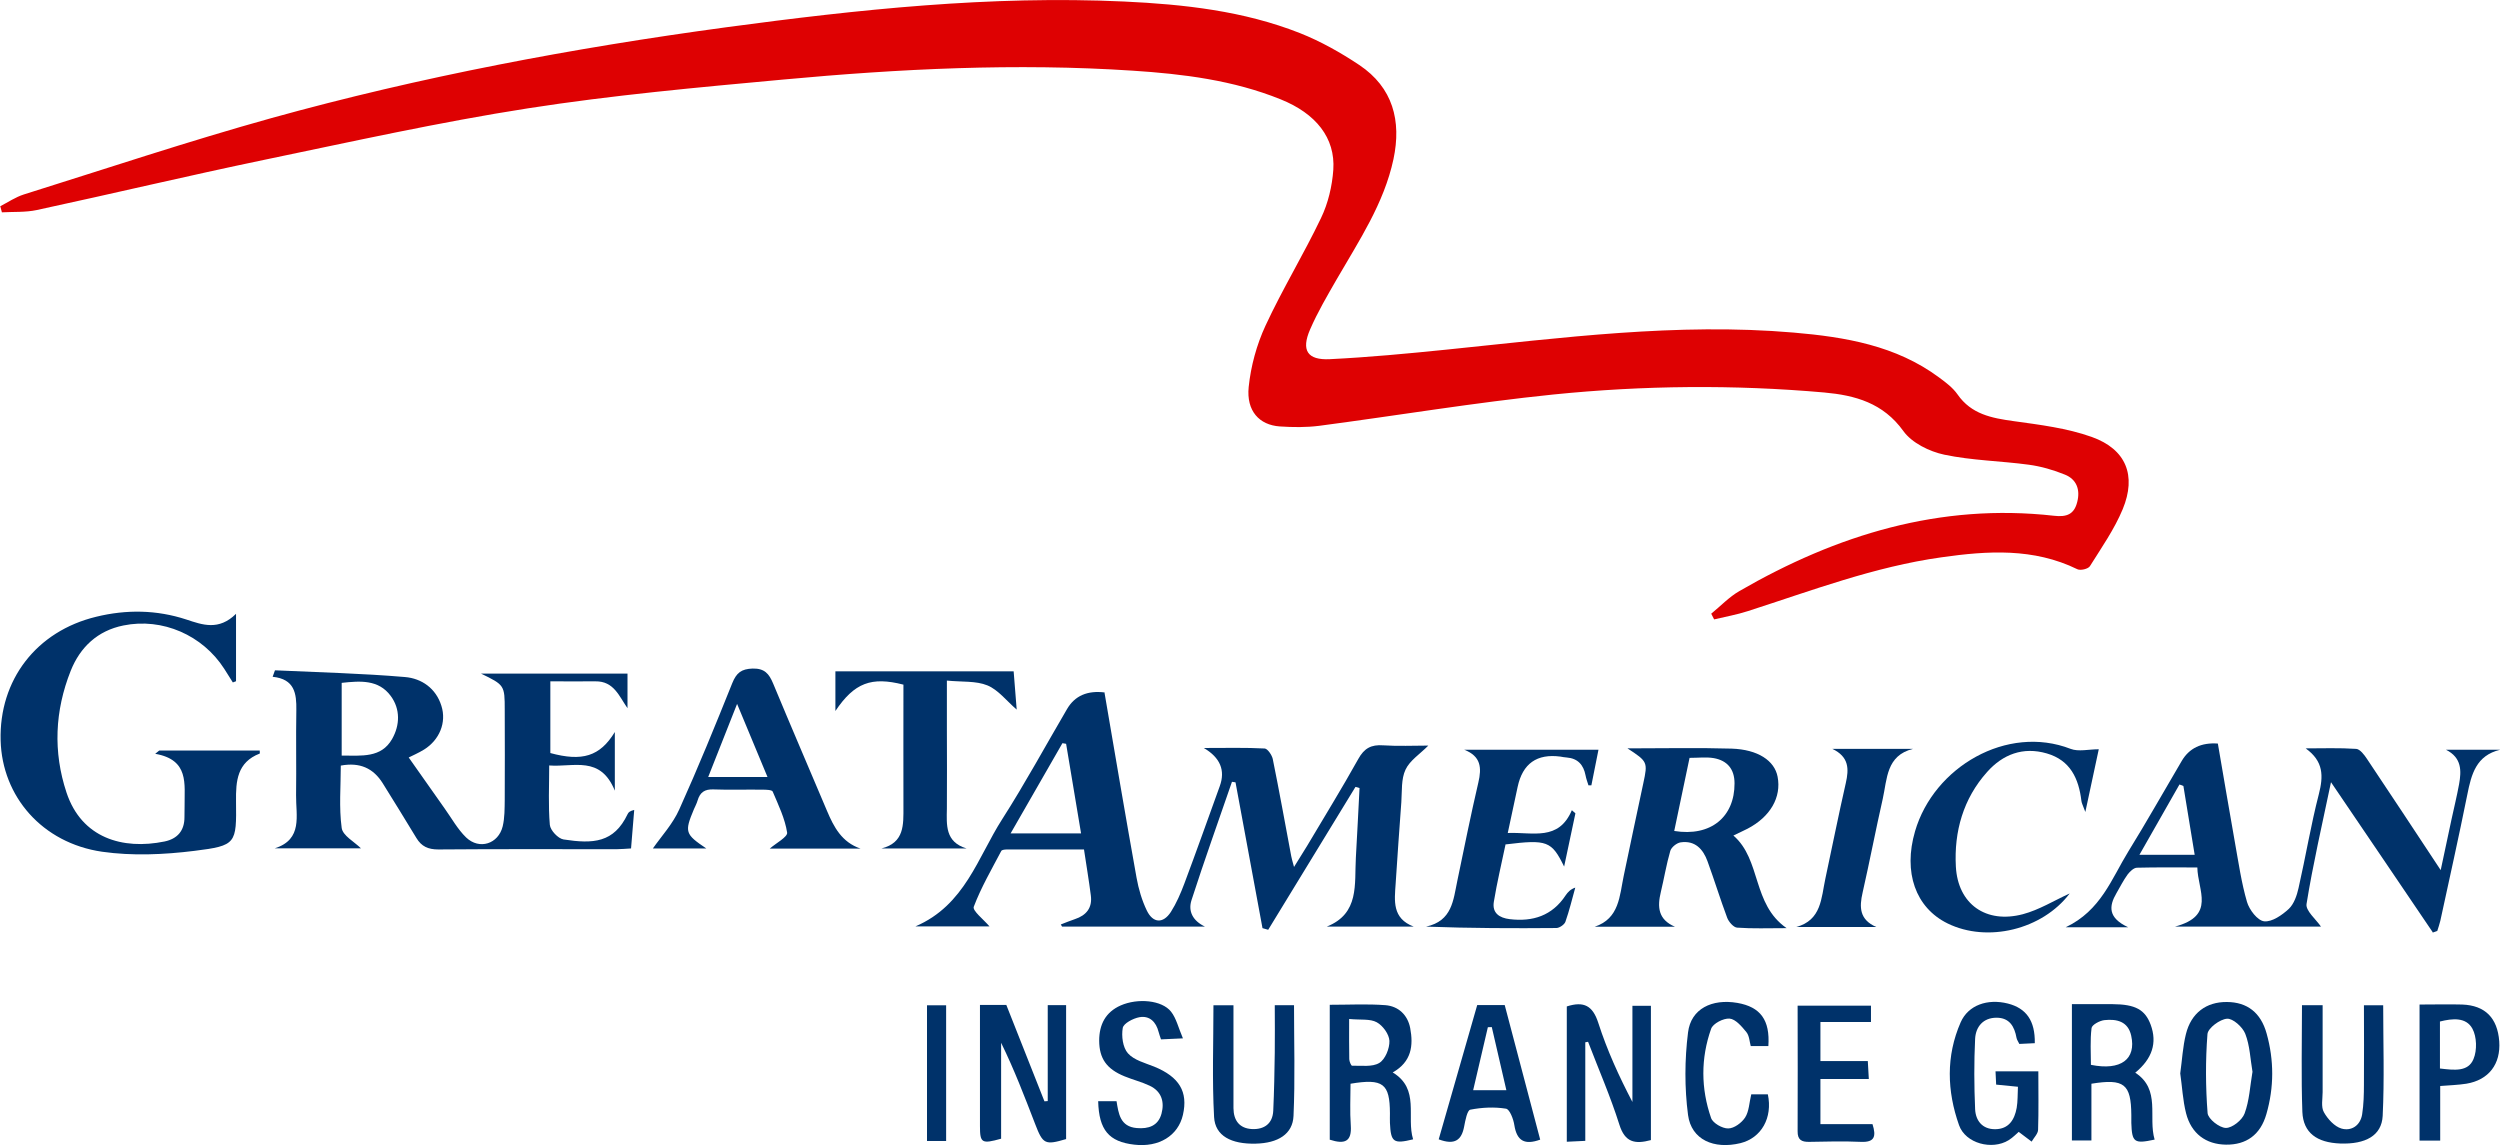 <?xml version="1.0" encoding="UTF-8"?>
<svg xmlns="http://www.w3.org/2000/svg" id="Layer_2" data-name="Layer 2" viewBox="0 0 197.33 90.38">
  <defs>
    <style>
      .cls-1 {
        fill: #00326a;
      }

      .cls-2 {
        fill: #de0102;
      }
    </style>
  </defs>
  <g id="Layer_1-2" data-name="Layer 1">
    <g>
      <path class="cls-2" d="m0,16.29c.62-.32,1.22-.73,1.88-.94,6.51-2.04,12.98-4.2,19.55-6.03,11.79-3.27,23.8-5.53,35.91-7.17C67.75.75,78.19-.37,88.72.12c4.73.22,9.44.74,13.88,2.49,1.64.65,3.22,1.54,4.69,2.52,2.66,1.78,3.34,4.41,2.7,7.43-.75,3.51-2.73,6.45-4.49,9.5-.74,1.29-1.5,2.58-2.09,3.94-.72,1.65-.22,2.44,1.56,2.35,3.06-.15,6.12-.44,9.17-.75,9.12-.93,18.23-2.14,27.43-1.35,4.07.35,8.08,1.02,11.48,3.54.53.39,1.09.81,1.46,1.34,1.09,1.57,2.7,1.87,4.43,2.11,2.08.29,4.21.55,6.17,1.25,2.71.97,3.54,3.04,2.44,5.7-.66,1.59-1.67,3.03-2.59,4.5-.14.22-.75.36-.99.24-3.46-1.69-7.08-1.46-10.73-.94-5.29.74-10.25,2.63-15.29,4.25-.86.28-1.77.44-2.65.65-.08-.15-.15-.3-.23-.45.74-.6,1.41-1.32,2.23-1.79,7.68-4.44,15.84-6.95,24.82-5.94,1.02.12,1.6-.12,1.84-1.09.25-.97-.05-1.79-.98-2.16-.91-.37-1.88-.65-2.85-.78-2.22-.3-4.48-.33-6.66-.79-1.18-.25-2.56-.93-3.23-1.86-1.6-2.23-3.82-2.83-6.25-3.05-7.13-.63-14.28-.56-21.39.16-6.18.63-12.31,1.66-18.47,2.47-1.02.13-2.08.12-3.11.05-1.62-.11-2.65-1.22-2.46-3.11.17-1.65.63-3.34,1.33-4.85,1.34-2.89,3.01-5.62,4.38-8.49.56-1.16.88-2.52.97-3.81.17-2.51-1.37-4.44-4.16-5.56-3.74-1.51-7.68-2-11.66-2.26-9.22-.61-18.42-.15-27.6.7-6.73.62-13.47,1.23-20.14,2.27-6.99,1.09-13.91,2.63-20.84,4.07-6,1.25-11.96,2.67-17.94,3.96-.89.19-1.83.13-2.75.18-.04-.16-.09-.32-.13-.48Z"></path>
      <path class="cls-1" d="m87.18,54.67c.84,4.91,1.66,9.76,2.53,14.61.16.89.42,1.78.81,2.59.49,1.01,1.29,1.05,1.9.11.44-.69.77-1.46,1.06-2.23.96-2.56,1.87-5.13,2.8-7.7q.68-1.87-1.26-3.01c1.79,0,3.3-.04,4.8.04.23.01.57.51.64.82.52,2.56.98,5.12,1.46,7.68.03.18.09.36.22.85.44-.71.74-1.18,1.03-1.66,1.35-2.28,2.75-4.54,4.04-6.86.47-.85,1.02-1.15,1.97-1.08,1.18.08,2.37.02,3.56.02-.66.67-1.46,1.17-1.8,1.9-.35.74-.27,1.7-.33,2.56-.16,2.15-.31,4.3-.45,6.45-.09,1.33-.29,2.73,1.43,3.38h-6.87c2.6-1.03,2.18-3.35,2.3-5.44.11-1.83.19-3.67.29-5.5-.11-.03-.22-.06-.32-.09l-6.89,11.28c-.15-.04-.3-.09-.45-.13-.71-3.84-1.42-7.67-2.13-11.51-.09-.01-.19-.03-.28-.04-1.07,3.11-2.18,6.2-3.19,9.33-.29.89.1,1.64,1.06,2.1h-11.28c-.03-.06-.07-.11-.1-.17.37-.14.74-.3,1.11-.42.91-.3,1.39-.9,1.26-1.87-.15-1.18-.35-2.36-.54-3.63-2.1,0-4.08,0-6.07,0-.16,0-.41.02-.46.12-.76,1.45-1.59,2.87-2.17,4.4-.12.31.77,1,1.24,1.55h-5.84c3.91-1.68,4.91-5.45,6.85-8.47,1.81-2.83,3.41-5.78,5.11-8.68q.92-1.58,3-1.31Zm-7.41,11.11h5.56c-.4-2.41-.79-4.74-1.18-7.07-.1-.02-.19-.03-.29-.05-1.33,2.31-2.65,4.62-4.09,7.12Z"></path>
      <path class="cls-1" d="m21.73,52.91c3.42.16,6.84.24,10.24.53,1.31.11,2.44.89,2.87,2.27.42,1.32-.15,2.69-1.36,3.45-.45.28-.95.49-1.22.63.95,1.35,1.89,2.69,2.84,4.03.55.77,1.02,1.63,1.69,2.28,1.04,1,2.55.52,2.89-.88.16-.67.15-1.4.16-2.1.02-2.36,0-4.73,0-7.09,0-1.94-.02-1.96-1.87-2.86h11.56v2.73c-.66-.94-1.07-2.14-2.53-2.12-1.15.01-2.31,0-3.56,0v5.66c2.5.68,3.91.28,5.09-1.66v4.63c-1.14-2.8-3.25-1.84-5.18-1.99,0,1.65-.08,3.18.05,4.69.04.43.65,1.08,1.08,1.15,2.34.36,3.98.27,5.06-2,.06-.14.18-.25.52-.33-.08.99-.16,1.97-.25,3.04-.41.02-.77.06-1.14.06-4.69,0-9.38-.02-14.07.02-.81,0-1.33-.24-1.73-.9-.88-1.45-1.77-2.9-2.67-4.34-.74-1.17-1.79-1.66-3.3-1.38,0,1.64-.15,3.31.07,4.92.08.61,1.01,1.1,1.52,1.61h-6.8c2.23-.71,1.66-2.58,1.68-4.19.03-2.24-.02-4.48.02-6.72.02-1.31-.13-2.45-1.87-2.63.06-.17.12-.33.18-.5Zm5.24,6.73c1.58,0,3.12.2,3.98-1.31.62-1.09.66-2.36-.11-3.4-.96-1.3-2.4-1.19-3.87-1.03v5.74Z"></path>
      <path class="cls-1" d="m192.01,73.57c-2.61-3.85-5.21-7.7-8.02-11.83-.71,3.41-1.43,6.49-1.93,9.61-.09.53.75,1.22,1.14,1.79h-11.53c3.25-.86,1.8-2.85,1.77-4.67-1.63,0-3.19-.02-4.76.02-.26,0-.56.3-.74.53-.34.47-.6.99-.89,1.49-.59,1.01-.68,1.93.93,2.68h-4.93c2.78-1.32,3.62-3.83,4.93-5.96,1.46-2.36,2.82-4.78,4.23-7.17q.89-1.51,2.85-1.37c.45,2.6.89,5.24,1.36,7.88.28,1.55.5,3.11.94,4.62.18.62.83,1.47,1.35,1.53.62.07,1.42-.49,1.95-.98.41-.39.64-1.06.77-1.65.56-2.46.97-4.96,1.6-7.4.37-1.44.38-2.6-1.04-3.62,1.33,0,2.67-.05,3.99.04.3.02.64.47.85.79,1.89,2.82,3.75,5.65,5.82,8.78.33-1.54.59-2.77.85-3.99.2-.93.43-1.86.6-2.79.19-1.06.22-2.09-1.03-2.72h4.27c-1.89.45-2.27,1.93-2.59,3.54-.67,3.33-1.41,6.64-2.13,9.96-.06.27-.16.53-.24.8-.12.04-.24.08-.36.13Zm-19.67-11.53c-.1-.04-.21-.08-.31-.12-1.03,1.8-2.06,3.61-3.16,5.55h4.36c-.31-1.88-.6-3.65-.89-5.43Z"></path>
      <path class="cls-1" d="m18.38,53.87c-.23-.36-.45-.72-.68-1.08-1.7-2.65-4.88-4.05-7.96-3.42-2.03.41-3.41,1.7-4.16,3.58-1.25,3.15-1.4,6.39-.33,9.61,1.19,3.58,4.42,4.54,7.74,3.86,1.01-.21,1.58-.85,1.57-1.94,0-.29.01-.58.01-.87-.02-1.72.38-3.64-2.32-4.11.11-.09.21-.18.32-.26h7.93c0,.1.02.23,0,.24-1.78.69-1.89,2.16-1.87,3.77.04,3.34.03,3.5-3.28,3.91-2.4.3-4.91.41-7.29.07C3.33,66.54.17,62.87.05,58.45c-.13-4.78,2.82-8.63,7.55-9.77,2.38-.58,4.76-.55,7.11.22,1.27.42,2.55.9,3.92-.45v5.32c-.09.03-.17.07-.26.1Z"></path>
      <path class="cls-1" d="m128.46,59.07c2.92,0,5.57-.06,8.22.02,2.08.07,3.39.95,3.63,2.22.31,1.62-.57,3.16-2.37,4.1-.33.17-.67.32-1.12.54,2.22,1.92,1.46,5.41,4.2,7.31-1.47,0-2.69.05-3.91-.04-.28-.02-.66-.46-.78-.78-.55-1.47-1.01-2.97-1.55-4.45-.35-.97-.99-1.67-2.13-1.5-.31.05-.72.38-.81.67-.31,1.07-.49,2.18-.75,3.26-.28,1.16-.22,2.16,1.12,2.73h-6.34c1.96-.65,1.96-2.44,2.3-4.05.5-2.43,1.03-4.86,1.54-7.28.36-1.67.34-1.71-1.25-2.75Zm3.69,6.52c2.89.47,4.77-1.11,4.76-3.76,0-1.12-.57-1.8-1.64-1.99-.59-.1-1.21-.02-1.91-.02-.4,1.92-.8,3.8-1.21,5.77Z"></path>
      <path class="cls-1" d="m51.54,66.96c.67-.96,1.57-1.93,2.08-3.08,1.48-3.28,2.84-6.62,4.18-9.96.33-.81.71-1.12,1.61-1.15.94-.02,1.29.41,1.61,1.17,1.4,3.37,2.84,6.71,4.26,10.07.54,1.28,1.17,2.47,2.64,2.97h-7.16c.48-.42,1.42-.92,1.37-1.26-.17-1.11-.69-2.18-1.14-3.24-.06-.14-.53-.15-.8-.15-1.29-.02-2.58.03-3.86-.02-.71-.03-1.08.23-1.27.88-.07.24-.19.46-.29.69-.75,1.79-.7,1.96.98,3.09h-4.21Zm6.64-11.4c-.82,2.08-1.53,3.88-2.28,5.77h4.68c-.8-1.91-1.54-3.69-2.4-5.77Z"></path>
      <path class="cls-1" d="m118.84,66.63c-.31,1.49-.68,3.02-.93,4.56-.14.88.44,1.26,1.25,1.36,1.83.22,3.36-.27,4.42-1.88.17-.25.38-.48.76-.61-.25.9-.47,1.82-.78,2.7-.08.22-.46.48-.7.49-3.39.03-6.78.02-10.3-.11,2.07-.44,2.15-2.1,2.47-3.62.54-2.59,1.06-5.19,1.66-7.76.27-1.16.21-2.06-1.11-2.58h10.59c-.19.95-.37,1.88-.56,2.81h-.23c-.08-.26-.18-.52-.23-.79-.16-.83-.61-1.34-1.49-1.41-.16-.01-.33-.04-.49-.07q-2.79-.37-3.38,2.39c-.25,1.16-.5,2.32-.78,3.64,2-.08,4.01.66,5.06-1.8.09.08.19.17.28.25-.28,1.34-.57,2.68-.89,4.2-.99-2.02-1.34-2.15-4.61-1.75Z"></path>
      <path class="cls-1" d="m76.29,66.97h-6.71c1.82-.46,1.73-1.89,1.73-3.28-.01-3.23,0-6.45,0-9.65-2.53-.65-3.87-.15-5.37,2.08v-3.13h14.07c.07.93.16,1.94.24,3.02-.81-.7-1.46-1.56-2.31-1.91-.9-.37-2-.26-3.2-.38,0,1.42,0,2.65,0,3.87,0,2.07.02,4.15,0,6.22-.02,1.31-.15,2.64,1.55,3.16Z"></path>
      <path class="cls-1" d="m163.36,70.53c-2.16,2.85-6.49,3.9-9.63,2.36-2.53-1.24-3.52-4.03-2.57-7.28,1.48-5.07,7.26-8.45,12.28-6.5.62.24,1.42.03,2.22.03-.28,1.33-.63,2.95-1.06,4.95-.2-.53-.29-.7-.31-.87-.21-1.76-.87-3.21-2.73-3.75-1.88-.55-3.48.08-4.71,1.46-1.89,2.11-2.62,4.71-2.47,7.47.16,2.97,2.38,4.53,5.29,3.76,1.28-.34,2.45-1.07,3.7-1.64Z"></path>
      <path class="cls-1" d="m144.63,59.11h6.37c-2.12.52-2.04,2.38-2.39,3.94-.56,2.46-1.03,4.94-1.59,7.4-.27,1.17-.25,2.14,1.08,2.72h-6.32c2-.54,1.97-2.29,2.3-3.82.54-2.51,1.04-5.03,1.61-7.53.26-1.13.26-2.08-1.06-2.71Z"></path>
      <path class="cls-1" d="m77.36,79.32h2.07c1.01,2.55,2.01,5.08,3.01,7.61.09,0,.18-.01.26-.02v-7.57h1.45v10.57c-1.66.49-1.83.41-2.44-1.18-.83-2.15-1.65-4.3-2.69-6.42v7.57c-1.53.43-1.67.34-1.67-.99,0-3.15,0-6.29,0-9.57Z"></path>
      <path class="cls-1" d="m125.13,82.27v7.78c-.51.02-.94.04-1.46.07v-10.68c1.34-.43,2.05-.07,2.49,1.31.69,2.14,1.62,4.19,2.69,6.23v-7.59h1.46v10.6c-1.27.34-2.05.18-2.49-1.22-.7-2.22-1.64-4.37-2.47-6.54-.07.01-.15.03-.22.04Z"></path>
      <path class="cls-1" d="m104.96,89.97v-10.66c1.52,0,2.96-.08,4.39.03,1.03.08,1.76.77,1.96,1.81.26,1.38.11,2.66-1.38,3.5,2.17,1.31,1.06,3.52,1.61,5.28-1.55.38-1.76.23-1.83-1.3-.01-.25,0-.5,0-.75-.01-2.35-.53-2.77-3.11-2.34,0,1.08-.06,2.19.02,3.29.09,1.28-.47,1.51-1.65,1.13Zm1.53-9.54c0,1.2-.01,2.19.01,3.17,0,.18.15.52.22.52.73-.02,1.59.12,2.15-.22.47-.28.82-1.15.8-1.74-.02-.52-.52-1.21-1-1.47-.53-.29-1.27-.17-2.18-.26Z"></path>
      <path class="cls-1" d="m163.53,79.26c1.16,0,2.19,0,3.22,0,1.81.01,2.57.44,3.01,1.63.52,1.42.13,2.67-1.22,3.78,2.04,1.33,1,3.51,1.53,5.28-1.62.35-1.79.22-1.84-1.32,0-.21,0-.41,0-.62-.02-2.45-.56-2.89-3.15-2.47v4.48h-1.54v-10.76Zm1.51,4.79c2.37.48,3.59-.45,3.18-2.3-.25-1.14-1.15-1.33-2.11-1.23-.38.04-.99.37-1.02.63-.12.96-.05,1.95-.05,2.9Z"></path>
      <path class="cls-1" d="m160.62,82.34c-.39.02-.79.04-1.23.06-.09-.19-.19-.32-.22-.47-.16-.91-.56-1.6-1.58-1.6-1.06,0-1.64.72-1.69,1.66-.09,1.85-.08,3.71,0,5.56.04.89.56,1.59,1.59,1.58,1.07-.01,1.52-.75,1.69-1.68.09-.52.07-1.06.1-1.67-.6-.06-1.12-.11-1.72-.17-.02-.34-.03-.65-.05-1.05h3.38c0,1.57.03,3.09-.02,4.62-.01.31-.33.62-.51.93-.3-.23-.6-.45-1.02-.77-.14.11-.44.44-.8.66-1.3.8-3.4.26-3.91-1.19-.95-2.69-1.04-5.45.13-8.12.6-1.36,2.12-1.88,3.72-1.48,1.46.37,2.16,1.36,2.13,3.12Z"></path>
      <path class="cls-1" d="m172.09,84.73c.15-1.07.2-2.11.45-3.11.41-1.66,1.61-2.55,3.24-2.53,1.59.01,2.67.83,3.13,2.49.59,2.11.59,4.25-.02,6.36-.47,1.64-1.59,2.43-3.19,2.41-1.58-.02-2.74-.87-3.15-2.48-.26-1.03-.31-2.12-.46-3.15Zm5.71-.09c-.18-1.04-.21-2.11-.58-3.05-.21-.53-.98-1.22-1.44-1.18-.56.04-1.5.74-1.54,1.21-.16,2.07-.15,4.17.01,6.24.04.46.93,1.16,1.44,1.17.5.01,1.29-.62,1.48-1.14.38-1.02.43-2.17.62-3.27Z"></path>
      <path class="cls-1" d="m121.58,89.95c-1.23.45-1.85.11-2.05-1.14-.07-.48-.37-1.26-.66-1.3-.92-.15-1.9-.1-2.82.08-.24.05-.39.85-.48,1.32-.2,1.08-.74,1.5-2.01,1.02,1.01-3.52,2.03-7.06,3.04-10.6h2.17c.93,3.55,1.86,7.08,2.8,10.62Zm-3.84-8.88c-.1,0-.2,0-.3.01-.38,1.64-.77,3.28-1.16,4.97h2.62c-.4-1.75-.78-3.37-1.15-4.98Z"></path>
      <path class="cls-1" d="m143.69,80.68v3.07h3.74c.03.49.05.89.08,1.42h-3.82v3.56h4.11c.31.98.16,1.44-.89,1.4-1.37-.06-2.74-.03-4.11,0-.6.01-.92-.16-.91-.84.02-3.27,0-6.54,0-9.91h5.79v1.29h-3.99Z"></path>
      <path class="cls-1" d="m93.36,81.96c-.77.03-1.21.05-1.72.08-.07-.23-.15-.41-.19-.59-.2-.79-.71-1.3-1.51-1.16-.5.09-1.26.49-1.32.85-.11.64,0,1.54.41,2,.48.54,1.34.76,2.07,1.05,1.98.81,2.69,1.98,2.27,3.81-.38,1.65-1.9,2.58-3.84,2.35-2-.23-2.79-1.15-2.85-3.43h1.45c.16.97.28,2.01,1.6,2.12.92.08,1.69-.17,1.95-1.14.25-.93,0-1.76-.93-2.2-.63-.3-1.32-.47-1.98-.74-1.43-.58-2-1.41-2.01-2.81,0-1.28.5-2.26,1.7-2.79,1.35-.59,3.25-.42,3.97.49.42.53.58,1.27.94,2.11Z"></path>
      <path class="cls-1" d="m102.14,79.35c0,2.96.09,5.85-.04,8.73-.06,1.44-1.23,2.15-2.98,2.19-1.93.05-3.21-.61-3.29-2.1-.16-2.92-.05-5.85-.05-8.82h1.58c0,2.29,0,4.52,0,6.75,0,.46,0,.91,0,1.37.01.98.48,1.6,1.47,1.65.95.04,1.62-.42,1.67-1.44.07-1.53.1-3.06.12-4.59.02-1.23,0-2.46,0-3.75h1.5Z"></path>
      <path class="cls-1" d="m181.71,79.34h1.62c0,2.32,0,4.59,0,6.86,0,.54-.14,1.17.1,1.59.3.54.84,1.13,1.39,1.29.77.22,1.49-.23,1.63-1.13.12-.77.14-1.57.14-2.35.02-2.06,0-4.13,0-6.25h1.52c0,2.95.1,5.85-.04,8.73-.08,1.56-1.36,2.25-3.35,2.18-1.85-.07-2.92-.85-2.99-2.49-.1-2.77-.03-5.55-.03-8.44Z"></path>
      <path class="cls-1" d="m190.98,79.29c1.21,0,2.29-.03,3.37,0,1.81.07,2.78,1.06,2.92,2.9.13,1.8-.83,3.06-2.6,3.35-.64.1-1.3.12-2.06.18v4.31h-1.63v-10.74Zm1.62,5.05c1.11.13,2.22.28,2.64-.75.29-.69.26-1.76-.09-2.4-.5-.91-1.57-.81-2.56-.56v3.71Z"></path>
      <path class="cls-1" d="m139.58,82.57h-1.39c-.1-.36-.11-.82-.35-1.11-.36-.44-.85-1.02-1.32-1.06-.48-.04-1.32.39-1.46.81-.82,2.32-.81,4.71,0,7.04.14.4.89.83,1.35.82.47,0,1.07-.45,1.34-.87.31-.49.32-1.17.48-1.82h1.31c.39,1.85-.51,3.44-2.16,3.85-2.1.51-3.88-.27-4.14-2.22-.28-2.14-.27-4.37,0-6.52.23-1.87,1.89-2.67,3.89-2.33,1.83.32,2.59,1.35,2.45,3.41Z"></path>
      <path class="cls-1" d="m74.68,90.06h-1.51v-10.71h1.51v10.71Z"></path>
    </g>
  </g>
</svg>

